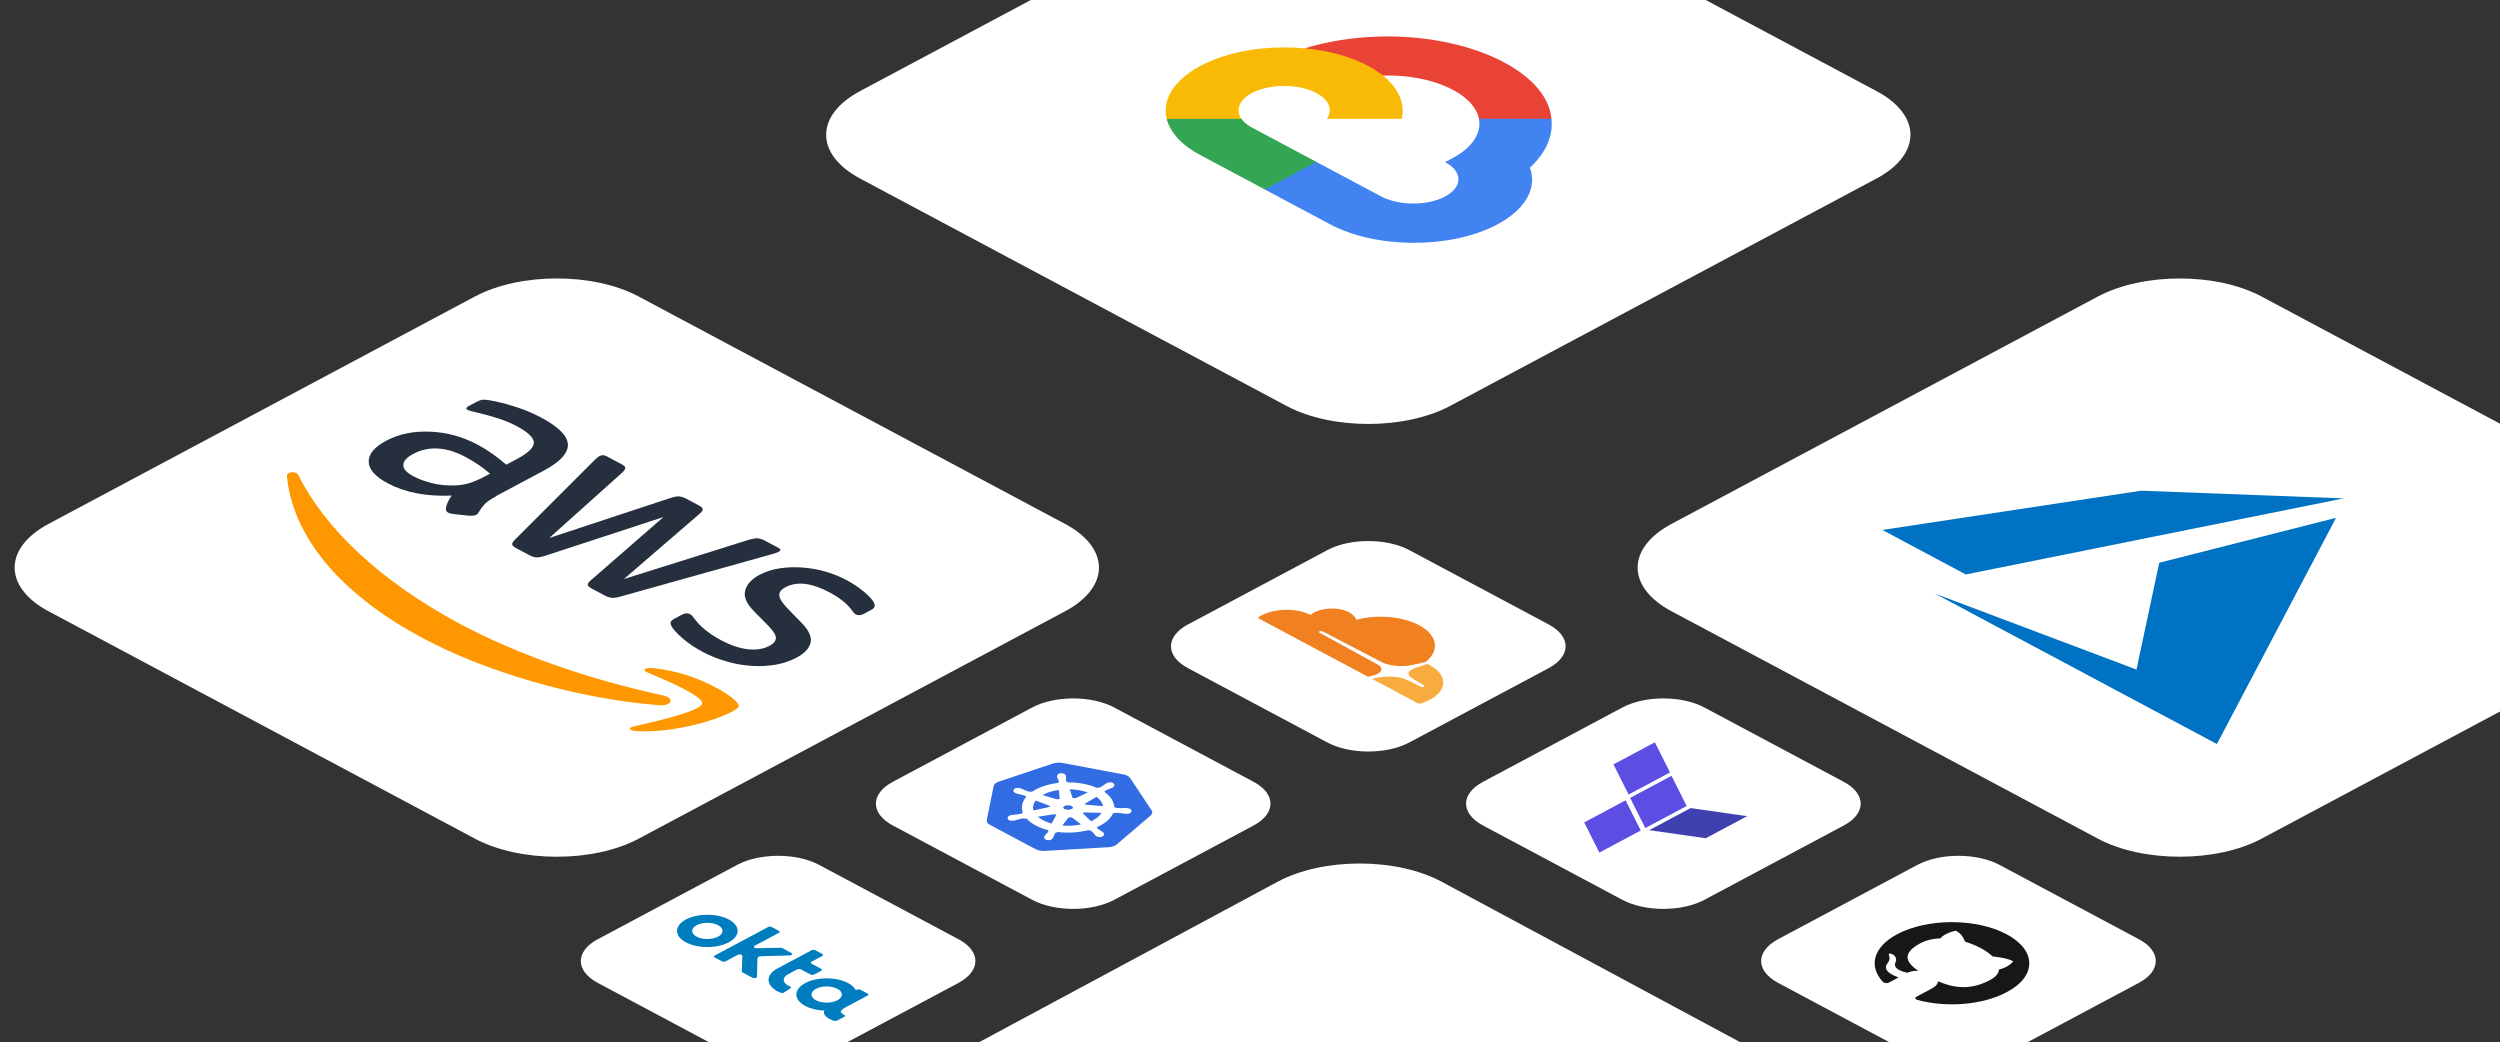 <?xml version="1.0" encoding="UTF-8" standalone="no"?>
<svg
   width="307"
   height="128"
   viewBox="0 0 307 128"
   fill="none"
   version="1.1"
   id="svg5346"
   sodipodi:docname="section1_new.svg"
   inkscape:version="1.2.1 (9c6d41e, 2022-07-14)"
   xmlns:inkscape="http://www.inkscape.org/namespaces/inkscape"
   xmlns:sodipodi="http://sodipodi.sourceforge.net/DTD/sodipodi-0.dtd"
   xmlns="http://www.w3.org/2000/svg"
   xmlns:svg="http://www.w3.org/2000/svg">
  <rect x="0" y="0" width="307" height="128" fill="#333333" stroke="none"/>
  <sodipodi:namedview
     id="namedview5348"
     pagecolor="#ffffff"
     bordercolor="#000000"
     borderopacity="0.25"
     inkscape:showpageshadow="2"
     inkscape:pageopacity="0.0"
     inkscape:pagecheckerboard="0"
     inkscape:deskcolor="#d1d1d1"
     showgrid="false"
     inkscape:zoom="1.7036682"
     inkscape:cx="91.273639"
     inkscape:cy="55.175062"
     inkscape:window-width="1309"
     inkscape:window-height="864"
     inkscape:window-x="90"
     inkscape:window-y="90"
     inkscape:window-maximized="0"
     inkscape:current-layer="svg5346" />
  <g
     clip-path="url(#clip0_1851_13379)"
     id="g5339">
    <path
       d="M 257.607,102.981 205.271,75.069 c -5.56,-2.965 -5.56,-7.772 0,-10.737 l 52.336,-27.912 c 5.559,-2.965 14.572,-2.965 20.131,0 l 52.336,27.912 c 5.558,2.964 5.558,7.772 0,10.737 l -52.336,27.912 c -5.559,2.965 -14.572,2.965 -20.131,0 z"
       fill="#ffffff"
       id="path5283" />
    <path
       d="m 286.864,63.59 -21.71,5.514 -2.795,13.118 -24.781,-9.341 34.659,18.485 z m 0.931,-2.387 -24.873,-0.944 -31.773,4.819 10.25,5.467 z"
       fill="#0072c4"
       id="path5285" />
    <path
       d="M 157.961,49.837 105.619,21.922 c -5.559,-2.965 -5.559,-7.772 0,-10.737 l 52.342,-27.916 c 5.559,-2.965 14.572,-2.965 20.131,0 l 52.342,27.916 c 5.559,2.965 5.559,7.772 0,10.737 l -52.342,27.916 c -5.559,2.965 -14.572,2.965 -20.131,0 z"
       fill="#ffffff"
       id="path5287" />
    <path
       d="M 58.31,102.985 5.968,75.069 c -5.558,-2.965 -5.558,-7.772 0,-10.737 l 52.342,-27.916 c 5.56,-2.965 14.572,-2.965 20.132,0 l 52.342,27.916 c 5.558,2.965 5.558,7.772 0,10.737 L 78.442,102.985 c -5.56,2.964 -14.572,2.964 -20.132,0 z"
       fill="#ffffff"
       id="path5289" />
    <path
       d="M 162.994,91.174 145.883,82.048 c -2.78,-1.483 -2.78,-3.886 0,-5.369 l 17.111,-9.126 c 2.78,-1.482 7.286,-1.482 10.066,0 l 17.112,9.126 c 2.779,1.483 2.779,3.886 0,5.369 l -17.112,9.126 c -2.78,1.483 -7.286,1.483 -10.066,0 z"
       fill="#ffffff"
       id="path5291" />
    <path
       d="m 199.231,110.5 -17.112,-9.126 c -2.78,-1.482 -2.78,-3.886 0,-5.369 l 17.112,-9.126 c 2.779,-1.483 7.286,-1.483 10.065,0 l 17.112,9.126 c 2.78,1.483 2.78,3.886 0,5.369 l -17.112,9.126 c -2.779,1.482 -7.286,1.482 -10.065,0 z"
       fill="#ffffff"
       id="path5293" />
    <path
       d="M 90.521,129.827 73.409,120.7 c -2.78,-1.482 -2.78,-3.886 0,-5.368 l 17.112,-9.126 c 2.779,-1.482 7.286,-1.482 10.065,0 l 17.112,9.126 c 2.78,1.482 2.78,3.886 0,5.368 l -17.112,9.127 c -2.779,1.482 -7.286,1.482 -10.065,0 z"
       fill="#ffffff"
       id="path5295" />
    <path
       d="M 235.467,129.827 218.356,120.7 c -2.781,-1.482 -2.781,-3.886 0,-5.368 l 17.111,-9.126 c 2.779,-1.482 7.286,-1.482 10.065,0 l 17.113,9.126 c 2.779,1.482 2.779,3.886 0,5.368 l -17.113,9.127 c -2.779,1.482 -7.286,1.482 -10.065,0 z"
       fill="#ffffff"
       id="path5297" />
    <path
       d="m 126.757,110.5 -17.111,-9.126 c -2.781,-1.482 -2.781,-3.886 0,-5.369 l 17.111,-9.126 c 2.779,-1.483 7.286,-1.483 10.065,0 l 17.113,9.126 c 2.779,1.483 2.779,3.886 0,5.369 l -17.113,9.126 c -2.779,1.482 -7.286,1.482 -10.065,0 z"
       fill="#ffffff"
       id="path5299" />
    <path
       d="m 182.627,15.189 h 6.343 l 1.546,-0.599 C 189.992,8.706 180.211,4.124 169.1,4.494 c -3.086,0.102 -6.203,0.62 -8.886,1.44 l 1.296,0.52 7.388,2.825 0.99,-0.006 c 5.919,-0.148 11.106,2.174 11.727,5.317 z"
       fill="#e84335"
       id="path5301" />
    <path
       d="m 187.879,20.589 c 1.955,-1.82 2.872,-3.905 2.637,-5.999 h -8.901 c 0.344,1.821 -0.899,3.626 -3.371,4.895 l -0.79,0.421 c 2.188,1.167 2.188,3.059 0,4.225 -2.187,1.167 -5.69,1.143 -7.878,-0.024 l -7.932,-4.23 -1.625,0.036 -4.75,2.533 0.033,0.813 7.932,4.231 c 5.646,3.058 14.827,3.12 20.561,0.109 3.476,-1.826 5.009,-4.456 4.084,-7.011 z"
       fill="#4283f2"
       id="path5303" />
    <path
       d="m 147.381,19.035 7.922,4.225 6.342,-3.382 -7.922,-4.225 c -0.565,-0.301 -0.989,-0.657 -1.269,-1.056 l -1.469,-0.416 -6.364,-0.011 -1.357,0.427 c 0.439,1.677 1.863,3.247 4.117,4.438 z"
       fill="#34a653"
       id="path5305" />
    <path
       d="M 167.952,8.062 C 162.228,5.045 153.003,5.076 147.347,8.128 c -3.159,1.705 -4.666,4.092 -4.084,6.468 h 9.19 c -1.093,-1.544 0.367,-3.268 3.262,-3.85 2.894,-0.583 6.127,0.196 7.219,1.739 0.482,0.68 0.482,1.431 0,2.111 h 9.19 c 0.601,-2.406 -0.943,-4.823 -4.172,-6.533 z"
       fill="#f9ba05"
       id="path5307" />
    <path
       d="m 86.293,80.052 c -0.895,-0.469 -1.725,-1.029 -2.474,-1.668 -0.691,-0.602 -1.164,-1.106 -1.364,-1.503 -0.127,-0.243 -0.145,-0.447 -0.055,-0.572 0.104,-0.135 0.241,-0.248 0.401,-0.33 l 0.928,-0.495 c 0.381,-0.203 0.709,-0.223 0.982,-0.078 0.108,0.059 0.2,0.127 0.272,0.204 0.074,0.077 0.164,0.204 0.273,0.34 0.385,0.519 0.844,0.991 1.364,1.406 0.582,0.466 1.219,0.883 1.946,1.271 1.147,0.611 2.238,0.98 3.256,1.096 1.019,0.117 1.929,-0.019 2.674,-0.417 0.51,-0.272 0.764,-0.582 0.782,-0.941 0.019,-0.359 -0.291,-0.853 -0.891,-1.484 l -1.819,-1.843 c -0.909,-0.932 -1.273,-1.785 -1.054,-2.541 0.199,-0.748 0.782,-1.388 1.727,-1.892 0.771,-0.41 1.623,-0.687 2.51,-0.815 0.91,-0.136 1.855,-0.175 2.802,-0.097 0.964,0.068 1.891,0.232 2.837,0.504 0.946,0.272 1.8,0.631 2.601,1.058 0.401,0.213 0.8,0.446 1.146,0.688 0.364,0.252 0.673,0.495 0.982,0.738 0.273,0.243 0.528,0.475 0.746,0.708 0.218,0.234 0.364,0.428 0.437,0.582 0.108,0.213 0.145,0.389 0.091,0.534 -0.037,0.136 -0.183,0.271 -0.437,0.407 l -0.855,0.456 c -0.382,0.203 -0.728,0.233 -1,0.087 -0.146,-0.077 -0.31,-0.243 -0.473,-0.484 -0.564,-0.806 -1.492,-1.553 -2.783,-2.241 -1.037,-0.553 -2.019,-0.902 -2.929,-1.019 -0.909,-0.117 -1.727,0.009 -2.474,0.407 -0.508,0.271 -0.763,0.602 -0.746,0.98 0.019,0.379 0.346,0.922 1.001,1.601 l 1.765,1.814 c 0.891,0.922 1.255,1.736 1.072,2.435 -0.181,0.699 -0.763,1.3 -1.709,1.804 -0.798,0.421 -1.672,0.716 -2.583,0.873 -0.965,0.161 -1.949,0.21 -2.928,0.146 -1.034,-0.065 -2.054,-0.244 -3.038,-0.533 -1.044,-0.288 -2.045,-0.686 -2.983,-1.184 M 63.411,67.325 c -0.327,-0.175 -0.491,-0.32 -0.509,-0.466 -0.037,-0.136 0.091,-0.34 0.328,-0.582 l 9.785,-9.779 c 0.255,-0.252 0.436,-0.407 0.564,-0.475 0.291,-0.156 0.6,-0.165 0.891,-0.01 l 1.783,0.95 c 0.346,0.184 0.527,0.34 0.527,0.476 0.036,0.136 -0.109,0.33 -0.345,0.572 l -8.986,8.052 14.879,-4.909 c 0.454,-0.146 0.8,-0.214 1.055,-0.195 0.255,0.02 0.582,0.117 0.909,0.292 l 1.455,0.776 c 0.346,0.184 0.527,0.34 0.546,0.485 0.036,0.135 -0.091,0.339 -0.363,0.563 l -9.314,8.032 15.334,-4.821 c 0.473,-0.136 0.836,-0.194 1.073,-0.184 0.254,0.019 0.564,0.107 0.891,0.281 l 1.692,0.902 c 0.291,0.155 0.309,0.32 0,0.485 -0.091,0.048 -0.201,0.087 -0.328,0.135 -0.189,0.07 -0.384,0.129 -0.582,0.175 l -18.443,5.161 c -0.474,0.136 -0.837,0.194 -1.092,0.174 -0.31,-0.031 -0.609,-0.124 -0.873,-0.271 l -1.564,-0.835 c -0.346,-0.184 -0.528,-0.34 -0.545,-0.484 -0.019,-0.146 0.091,-0.34 0.382,-0.572 l 8.912,-7.761 -14.515,4.753 c -0.455,0.146 -0.8,0.213 -1.073,0.204 -0.273,-0.01 -0.582,-0.116 -0.909,-0.291 z m -12.641,-8.837 c 0.6,0.32 1.328,0.591 2.201,0.824 0.873,0.233 1.855,0.33 2.891,0.3 0.637,-0.028 1.238,-0.116 1.784,-0.291 0.613,-0.198 1.204,-0.448 1.763,-0.747 l 0.765,-0.408 c -0.431,-0.376 -0.887,-0.729 -1.364,-1.057 -0.512,-0.351 -1.047,-0.674 -1.601,-0.97 -1.219,-0.651 -2.347,-0.999 -3.437,-1.058 -1.045,-0.068 -2.088,0.156 -2.984,0.64 -0.854,0.456 -1.273,0.912 -1.255,1.388 -0.018,0.475 0.401,0.931 1.237,1.378 m 10.149,2.464 c -0.673,0.359 -1.146,0.689 -1.418,0.97 -0.28,0.314 -0.524,0.652 -0.728,1.009 -0.058,0.123 -0.16,0.226 -0.291,0.291 -0.182,0.097 -0.473,0.136 -0.891,0.107 l -1.91,-0.204 c -0.273,-0.029 -0.492,-0.087 -0.637,-0.164 -0.085,-0.044 -0.156,-0.106 -0.206,-0.18 -0.051,-0.074 -0.08,-0.159 -0.085,-0.246 0.019,-0.282 0.091,-0.554 0.2,-0.805 0.149,-0.3 0.32,-0.592 0.51,-0.874 -3.093,0.136 -5.712,-0.368 -7.858,-1.513 -1.528,-0.815 -2.31,-1.698 -2.329,-2.639 -0.017,-0.941 0.692,-1.804 2.147,-2.58 1.546,-0.825 3.347,-1.204 5.402,-1.115 2.056,0.087 4.002,0.62 5.875,1.619 0.618,0.33 1.2,0.699 1.782,1.106 0.582,0.408 1.128,0.854 1.693,1.329 l 1.327,-0.709 c 1.383,-0.737 2.056,-1.406 2.056,-2.007 -0.019,-0.612 -0.728,-1.281 -2.128,-2.027 -0.699,-0.369 -1.436,-0.677 -2.201,-0.922 -0.847,-0.277 -1.709,-0.517 -2.583,-0.718 -0.295,-0.06 -0.586,-0.131 -0.874,-0.213 -0.12,-0.031 -0.235,-0.074 -0.345,-0.126 -0.255,-0.136 -0.2,-0.3 0.182,-0.504 l 0.891,-0.475 c 0.291,-0.156 0.546,-0.252 0.764,-0.271 0.218,-0.02 0.509,0 0.891,0.068 0.964,0.165 2.001,0.427 3.111,0.786 1.128,0.349 2.182,0.795 3.183,1.329 2.164,1.154 3.256,2.26 3.292,3.327 0.018,1.058 -0.964,2.124 -2.965,3.192 l -5.893,3.143 z"
       fill="#252f3e"
       id="path5309" />
    <path
       fill-rule="evenodd"
       clip-rule="evenodd"
       d="m 80.889,86.599 c -10.404,-0.834 -21.444,-4.22 -28.92,-8.207 -10.477,-5.588 -16.043,-12.688 -16.734,-19.925 -0.055,-0.573 1.145,-0.669 1.419,-0.097 3.237,6.5 10.04,13.019 19.881,18.267 6.638,3.54 15.314,6.693 24.864,8.76 1.455,0.291 1.2,1.339 -0.51,1.203"
       fill="#ff9700"
       id="path5311" />
    <path
       fill-rule="evenodd"
       clip-rule="evenodd"
       d="m 86.219,86.415 c 0.218,-0.931 -4.584,-2.949 -6.767,-3.861 -0.655,-0.272 -0.236,-0.592 0.673,-0.515 5.821,0.543 10.75,3.91 10.605,4.686 -0.164,0.785 -6.621,3.337 -12.515,3.065 -0.909,-0.039 -1.164,-0.407 -0.399,-0.582 2.527,-0.572 8.203,-1.872 8.403,-2.794 z"
       fill="#ff9700"
       id="path5313" />
    <path
       d="m 207.605,99.234 -5.081,2.71 6.941,0.994 5.087,-2.713 z"
       fill="#4040b0"
       id="path5315" />
    <path
       d="m 194.539,100.992 1.86,3.704 5.084,-2.712 -1.86,-3.704 z m 8.678,-9.839 -5.084,2.711 1.86,3.704 5.085,-2.712 z m 2.048,4.118 1.858,3.705 -5.081,2.71 -1.86,-3.704 z"
       fill="#5c4ee3"
       id="path5317" />
    <path
       d="m 168.205,83.06 c 1.801,-0.389 1.654,-1.091 0.925,-1.48 l -7.108,-3.894 c -0.194,-0.104 0.098,-0.26 0.39,-0.155 l 7.398,3.843 c 0.877,0.415 2.532,0.571 3.701,0.26 0,0 1.508,-0.286 1.605,-0.389 2.025,-1.644 1.167,-3.852 -1.916,-4.931 -1.988,-0.697 -4.522,-0.776 -6.65,-0.209 -0.633,-1.636 -4.235,-1.791 -5.598,-0.597 -2.482,-1.168 -5.403,-0.493 -6.426,0.312 -0.048,0.026 -0.048,0.077 0.049,0.13 l 13.338,7.113 c 0.048,0.026 0.194,0.052 0.292,0 z"
       fill="#f18020"
       id="path5319" />
    <path
       d="m 175.602,81.71 c -0.194,-0.104 -0.243,-0.181 -0.39,-0.155 l -1.265,0.415 c -1.022,0.286 -1.315,0.857 -0.535,1.324 l 1.46,0.883 c 0.195,0.104 -0.097,0.26 -0.389,0.156 l -1.655,-0.83 C 170.88,82.671 168.69,83.32 168.69,83.32 c -0.098,0.052 -0.146,0.077 -0.049,0.13 l 5.501,2.933 0.243,0.027 c 2.687,-0.803 3.646,-2.615 2.142,-4.048 -0.273,-0.254 -0.584,-0.474 -0.925,-0.652"
       fill="#f8ac40"
       id="path5321" />
    <path
       d="m 138.409,95.243 c -0.146,-0.068 -0.302,-0.118 -0.464,-0.147 l -7.462,-1.406 c -0.39,-0.073 -0.796,-0.05 -1.172,0.069 l -6.665,2.226 c -0.309,0.103 -0.527,0.27 -0.602,0.461 -0.01,0.023 -0.017,0.046 -0.022,0.07 l -0.85,4.181 c -0.044,0.219 0.1,0.437 0.394,0.595 l 5.606,2.988 c 0.294,0.157 0.704,0.234 1.115,0.211 l 7.839,-0.455 c 0.411,-0.023 0.778,-0.146 0.997,-0.333 l 4.172,-3.555 c 0.218,-0.187 0.265,-0.417 0.127,-0.625 l -2.639,-3.979 c -0.092,-0.128 -0.222,-0.231 -0.374,-0.3"
       fill="#326ce3"
       id="path5323" />
    <path
       d="m 129.713,99.923 c 0.04,0.019 0.074,0.047 0.098,0.081 0.013,0.018 0.02,0.039 0.022,0.061 0.001,0.021 -0.005,0.043 -0.016,0.062 l 0.005,0.004 -0.62,1.151 c -0.133,-0.035 -0.264,-0.074 -0.393,-0.118 -0.722,-0.242 -1.268,-0.576 -1.617,-0.957 l 2.154,-0.33 h 0.001 c 0.124,-0.021 0.253,-0.005 0.366,0.045 m -0.679,-1.044 c 0.119,0.065 0.144,0.167 0.049,0.247 -0.05,0.041 -0.112,0.068 -0.179,0.08 l -0.001,0.005 -2.065,0.457 c -0.202,-0.495 -0.109,-1.025 0.315,-1.508 l 1.826,0.691 -0.001,0.004 c 0.02,0.007 0.04,0.016 0.056,0.025 m 2.651,1.406 c 0.021,0.011 0.04,0.024 0.056,0.036 l 0.006,-10e-4 1.308,0.981 c -0.925,0.227 -1.892,0.286 -2.843,0.173 l 0.864,-1.113 h 0.005 c 0.074,-0.1 0.283,-0.151 0.475,-0.116 0.049,0.009 0.093,0.024 0.129,0.04 m -0.267,-1.52 0.486,0.26 -0.075,0.363 -0.58,0.194 -0.646,-0.121 -0.228,-0.346 0.363,-0.309 z m 4.05,0.94 c -0.109,0.247 -0.295,0.489 -0.562,0.716 -0.281,0.233 -0.601,0.427 -0.948,0.575 l -1.088,-1.051 0.005,-0.004 c -0.099,-0.093 -0.045,-0.212 0.127,-0.27 0.073,-0.023 0.15,-0.033 0.227,-0.029 l 0.002,-0.003 z m -5.334,-2.845 0.125,1.199 -0.008,0.004 c 0.015,0.107 -0.132,0.201 -0.333,0.213 -0.077,0.005 -0.155,-0.004 -0.229,-0.025 l -0.006,0.002 -1.961,-0.577 c 0.631,-0.42 1.486,-0.697 2.412,-0.816 m 4.515,0.846 c 0.603,0.411 0.927,0.917 0.937,1.431 l -2.207,-0.2 -0.002,-0.004 c -0.198,-0.017 -0.34,-0.114 -0.316,-0.221 0.008,-0.044 0.044,-0.084 0.095,-0.113 v -0.002 z m -0.757,-0.405 -1.676,0.798 -0.009,-0.002 c -0.081,0.036 -0.171,0.054 -0.261,0.053 -0.091,-0.001 -0.18,-0.021 -0.26,-0.059 -0.05,-0.023 -0.089,-0.063 -0.107,-0.111 h -0.004 l -0.378,-1.185 c 0.791,-0.001 1.575,0.122 2.317,0.364 0.132,0.044 0.258,0.092 0.378,0.141 z m 2.721,-1.048 c -0.166,-0.089 -0.452,-0.081 -0.637,0.018 l -0.008,0.004 c -0.026,0.014 -0.057,0.029 -0.078,0.042 -0.103,0.059 -0.161,0.115 -0.246,0.175 -0.186,0.126 -0.339,0.23 -0.515,0.31 -0.082,0.024 -0.168,0.034 -0.254,0.031 l -0.135,0.064 c -0.205,-0.092 -0.416,-0.174 -0.631,-0.246 -0.962,-0.324 -2.042,-0.469 -3.102,-0.452 -0.011,-0.033 -0.022,-0.066 -0.031,-0.1 -0.062,-0.025 -0.133,-0.045 -0.162,-0.105 -0.045,-0.121 -0.042,-0.253 -0.04,-0.413 0.003,-0.075 0.023,-0.139 0.012,-0.219 l -0.013,-0.065 c -0.009,-0.032 -0.025,-0.063 -0.048,-0.089 -0.022,-0.027 -0.05,-0.049 -0.083,-0.066 -0.105,-0.055 -0.226,-0.081 -0.348,-0.072 -0.234,0.015 -0.4,0.139 -0.371,0.277 l 0.001,0.004 c 0.004,0.019 0.008,0.043 0.013,0.06 0.022,0.08 0.068,0.139 0.103,0.212 0.069,0.156 0.126,0.285 0.134,0.409 -0.003,0.051 -0.082,0.101 -0.113,0.124 l 0.009,0.098 c -1.298,0.14 -2.503,0.526 -3.342,1.125 l -0.163,-0.048 c -0.078,0.005 -0.192,0.016 -0.262,9e-4 -0.217,-0.066 -0.428,-0.147 -0.631,-0.242 -0.107,-0.048 -0.188,-0.096 -0.313,-0.142 l -0.099,-0.033 -0.003,-9e-4 c -0.002,0 -0.004,-6e-4 -0.006,-0.002 -0.222,-0.072 -0.5,-0.046 -0.624,0.06 -0.125,0.106 -0.049,0.251 0.169,0.325 0.002,9e-4 0.003,0.002 0.005,0.002 l 0.008,0.003 c 0.031,0.01 0.068,0.024 0.095,0.032 0.131,0.041 0.247,0.059 0.375,0.089 0.273,0.069 0.497,0.125 0.683,0.199 0.072,0.033 0.097,0.095 0.112,0.125 l 0.155,0.058 c -0.637,0.663 -0.762,1.407 -0.434,2.091 l -0.186,0.041 c -0.035,0.047 -0.086,0.083 -0.145,0.104 -0.21,0.05 -0.472,0.082 -0.765,0.117 -0.138,0.015 -0.258,0.019 -0.403,0.043 -0.035,0.005 -0.085,0.016 -0.12,0.022 -0.244,0.048 -0.379,0.179 -0.302,0.298 0.078,0.119 0.341,0.177 0.588,0.131 h 0.002 c 0.035,-0.007 0.083,-0.014 0.114,-0.021 0.142,-0.03 0.239,-0.067 0.364,-0.101 0.282,-0.065 0.537,-0.153 0.778,-0.165 0.066,0.001 0.132,0.013 0.193,0.036 l 0.193,-0.03 c 0.432,0.518 1.144,0.974 2.107,1.298 0.219,0.074 0.444,0.138 0.675,0.194 -0.018,0.031 -0.035,0.063 -0.052,0.096 0.035,0.036 0.083,0.071 0.061,0.131 -0.059,0.12 -0.169,0.239 -0.301,0.383 -0.065,0.066 -0.134,0.119 -0.19,0.194 l -0.04,0.062 c -0.087,0.131 0.025,0.272 0.247,0.313 0.221,0.042 0.469,-0.03 0.558,-0.16 l 0.042,-0.065 c 0.045,-0.077 0.052,-0.141 0.079,-0.214 0.065,-0.157 0.118,-0.287 0.212,-0.399 0.054,-0.055 0.131,-0.066 0.201,-0.083 0.002,-0.013 0.051,-0.065 0.071,-0.092 1.331,0.183 2.735,0.092 3.935,-0.239 0.032,0.024 0.089,0.067 0.106,0.081 0.076,0.008 0.157,0.01 0.232,0.057 0.138,0.097 0.244,0.218 0.372,0.362 0.058,0.07 0.091,0.131 0.167,0.201 0.016,0.015 0.041,0.035 0.061,0.051 l 0.003,0.004 0.004,0.003 c 0.141,0.116 0.413,0.156 0.612,0.091 0.198,-0.067 0.247,-0.215 0.112,-0.334 -0.021,-0.017 -0.047,-0.041 -0.067,-0.057 -0.085,-0.067 -0.176,-0.11 -0.267,-0.168 -0.189,-0.124 -0.346,-0.227 -0.453,-0.336 -0.038,-0.047 -0.008,-0.111 0.001,-0.14 l -0.086,-0.084 c 0.496,-0.193 0.951,-0.459 1.348,-0.786 0.37,-0.316 0.615,-0.654 0.742,-1 l 0.203,0.006 c 0.059,-0.026 0.112,-0.059 0.228,-0.061 0.231,0.004 0.473,0.035 0.765,0.072 0.137,0.019 0.248,0.043 0.398,0.056 l 0.121,0.006 c 0.259,0.016 0.493,-0.073 0.519,-0.198 0.027,-0.124 -0.163,-0.239 -0.424,-0.254 -0.037,-0.003 -0.086,-0.006 -0.121,-0.007 -0.15,-0.006 -0.269,0.004 -0.41,0.006 -0.301,8e-4 -0.55,0.003 -0.776,-0.021 -0.093,-0.012 -0.167,-0.065 -0.203,-0.087 L 136.7,99.237 c 0.033,-0.716 -0.421,-1.426 -1.297,-1.984 l 0.128,-0.075 c -0.001,-0.041 -0.016,-0.084 0.053,-0.133 0.15,-0.094 0.346,-0.175 0.582,-0.274 0.113,-0.045 0.218,-0.076 0.329,-0.132 0.026,-0.012 0.059,-0.032 0.085,-0.046 0.186,-0.099 0.2,-0.252 0.033,-0.341 z"
       fill="#ffffff"
       id="path5325" />
    <path
       d="m 129.713,99.923 c 0.04,0.019 0.074,0.047 0.098,0.081 0.013,0.018 0.02,0.039 0.022,0.061 0.001,0.021 -0.005,0.043 -0.016,0.062 l 0.005,0.004 -0.62,1.151 c -0.133,-0.035 -0.264,-0.074 -0.393,-0.118 -0.722,-0.242 -1.268,-0.576 -1.617,-0.957 l 2.154,-0.33 h 0.001 c 0.124,-0.021 0.253,-0.005 0.366,0.045 z m -0.679,-1.044 c 0.119,0.065 0.144,0.167 0.049,0.247 -0.05,0.041 -0.112,0.068 -0.179,0.08 l -0.001,0.005 -2.065,0.457 c -0.202,-0.495 -0.109,-1.025 0.315,-1.508 l 1.826,0.691 -0.001,0.004 c 0.02,0.007 0.04,0.016 0.056,0.025 z m 2.651,1.406 c 0.021,0.011 0.04,0.024 0.056,0.036 l 0.006,-10e-4 1.308,0.981 c -0.925,0.227 -1.892,0.286 -2.843,0.173 l 0.864,-1.113 h 0.005 c 0.074,-0.1 0.283,-0.151 0.475,-0.116 0.049,0.009 0.093,0.024 0.129,0.04 z m -0.267,-1.52 0.486,0.26 -0.075,0.363 -0.58,0.194 -0.646,-0.121 -0.228,-0.346 0.363,-0.309 z m 4.05,0.94 c -0.109,0.247 -0.295,0.489 -0.562,0.716 -0.281,0.233 -0.601,0.427 -0.948,0.575 l -1.088,-1.051 0.005,-0.004 c -0.099,-0.093 -0.045,-0.212 0.127,-0.27 0.073,-0.023 0.15,-0.033 0.227,-0.029 l 0.002,-0.003 z m -5.334,-2.845 0.125,1.199 -0.008,0.004 c 0.015,0.107 -0.132,0.201 -0.333,0.213 -0.077,0.005 -0.155,-0.004 -0.229,-0.025 l -0.006,0.002 -1.961,-0.577 c 0.631,-0.42 1.486,-0.697 2.412,-0.816 z m 4.515,0.846 c 0.603,0.411 0.927,0.917 0.937,1.431 l -2.207,-0.2 -0.002,-0.004 c -0.198,-0.017 -0.34,-0.114 -0.316,-0.221 0.008,-0.044 0.044,-0.084 0.095,-0.113 v -0.002 z m -0.757,-0.405 -1.676,0.798 -0.009,-0.002 c -0.081,0.036 -0.171,0.054 -0.261,0.053 -0.091,-0.001 -0.18,-0.021 -0.26,-0.059 -0.05,-0.023 -0.089,-0.063 -0.107,-0.111 h -0.004 l -0.378,-1.185 c 0.791,-0.001 1.575,0.122 2.317,0.364 0.132,0.044 0.258,0.092 0.378,0.141 z m 2.721,-1.048 c -0.166,-0.089 -0.452,-0.081 -0.637,0.018 l -0.008,0.004 c -0.026,0.014 -0.057,0.029 -0.078,0.042 -0.103,0.059 -0.161,0.115 -0.246,0.175 -0.186,0.126 -0.339,0.23 -0.515,0.31 -0.082,0.024 -0.168,0.034 -0.254,0.031 l -0.135,0.064 c -0.205,-0.092 -0.416,-0.174 -0.631,-0.246 -0.962,-0.324 -2.042,-0.469 -3.102,-0.452 -0.011,-0.033 -0.022,-0.066 -0.031,-0.1 -0.062,-0.025 -0.133,-0.045 -0.162,-0.105 -0.045,-0.121 -0.042,-0.253 -0.04,-0.413 0.003,-0.075 0.023,-0.139 0.012,-0.219 l -0.013,-0.065 c -0.009,-0.032 -0.025,-0.063 -0.048,-0.089 -0.022,-0.027 -0.05,-0.049 -0.083,-0.066 -0.105,-0.055 -0.226,-0.081 -0.348,-0.072 -0.234,0.015 -0.4,0.139 -0.371,0.277 l 0.001,0.004 c 0.004,0.019 0.008,0.043 0.013,0.06 0.022,0.08 0.068,0.139 0.103,0.212 0.069,0.156 0.126,0.285 0.134,0.409 -0.003,0.051 -0.082,0.101 -0.113,0.124 l 0.009,0.098 c -1.298,0.14 -2.503,0.526 -3.342,1.125 l -0.163,-0.048 c -0.078,0.005 -0.192,0.016 -0.262,9e-4 -0.217,-0.066 -0.428,-0.147 -0.631,-0.242 -0.107,-0.048 -0.188,-0.096 -0.313,-0.142 l -0.099,-0.033 -0.003,-9e-4 c -0.002,0 -0.004,-6e-4 -0.006,-0.002 -0.222,-0.072 -0.5,-0.046 -0.624,0.06 -0.125,0.106 -0.049,0.251 0.169,0.325 0.002,9e-4 0.003,0.002 0.005,0.002 l 0.008,0.003 c 0.031,0.01 0.068,0.024 0.095,0.032 0.131,0.041 0.247,0.059 0.375,0.089 0.273,0.069 0.497,0.125 0.683,0.199 0.072,0.033 0.097,0.095 0.112,0.125 l 0.155,0.058 c -0.637,0.663 -0.762,1.407 -0.434,2.091 l -0.186,0.041 c -0.035,0.047 -0.086,0.083 -0.145,0.104 -0.21,0.05 -0.472,0.082 -0.765,0.117 -0.138,0.015 -0.258,0.019 -0.403,0.043 -0.035,0.005 -0.085,0.016 -0.12,0.022 -0.244,0.048 -0.379,0.179 -0.302,0.298 0.078,0.119 0.341,0.177 0.588,0.131 h 0.002 c 0.035,-0.007 0.083,-0.014 0.114,-0.021 0.142,-0.03 0.239,-0.067 0.364,-0.101 0.282,-0.065 0.537,-0.153 0.778,-0.165 0.066,0.001 0.132,0.013 0.193,0.036 l 0.193,-0.03 c 0.432,0.518 1.144,0.974 2.107,1.298 0.219,0.074 0.444,0.138 0.675,0.194 -0.018,0.031 -0.035,0.063 -0.052,0.096 0.035,0.036 0.083,0.071 0.061,0.131 -0.059,0.12 -0.169,0.239 -0.301,0.383 -0.065,0.066 -0.134,0.119 -0.19,0.194 l -0.04,0.062 c -0.087,0.131 0.025,0.272 0.247,0.313 0.221,0.042 0.469,-0.03 0.558,-0.16 l 0.042,-0.065 c 0.045,-0.077 0.052,-0.141 0.079,-0.214 0.065,-0.157 0.118,-0.287 0.212,-0.399 0.054,-0.055 0.131,-0.066 0.201,-0.083 0.002,-0.013 0.051,-0.065 0.071,-0.092 1.331,0.183 2.735,0.092 3.935,-0.239 0.032,0.024 0.089,0.067 0.106,0.081 0.076,0.008 0.157,0.01 0.232,0.057 0.138,0.097 0.244,0.218 0.372,0.362 0.058,0.07 0.091,0.131 0.167,0.201 0.016,0.015 0.041,0.035 0.061,0.051 l 0.003,0.004 0.004,0.003 c 0.141,0.116 0.413,0.156 0.612,0.091 0.198,-0.067 0.247,-0.215 0.112,-0.334 -0.021,-0.017 -0.047,-0.041 -0.067,-0.057 -0.085,-0.067 -0.176,-0.11 -0.267,-0.168 -0.189,-0.124 -0.346,-0.227 -0.453,-0.336 -0.038,-0.047 -0.008,-0.111 0.001,-0.14 l -0.086,-0.084 c 0.496,-0.193 0.951,-0.459 1.348,-0.786 0.37,-0.316 0.615,-0.654 0.742,-1 l 0.203,0.006 c 0.059,-0.026 0.112,-0.059 0.228,-0.061 0.231,0.004 0.473,0.035 0.765,0.072 0.137,0.019 0.248,0.043 0.398,0.056 l 0.121,0.006 c 0.259,0.016 0.493,-0.073 0.519,-0.198 0.027,-0.124 -0.163,-0.239 -0.424,-0.254 -0.037,-0.003 -0.086,-0.006 -0.121,-0.007 -0.15,-0.006 -0.269,0.004 -0.41,0.006 -0.301,8e-4 -0.55,0.003 -0.776,-0.021 -0.093,-0.012 -0.167,-0.065 -0.203,-0.087 L 136.7,99.237 c 0.033,-0.716 -0.421,-1.426 -1.297,-1.984 l 0.128,-0.075 c -0.001,-0.041 -0.016,-0.084 0.053,-0.133 0.15,-0.094 0.346,-0.175 0.582,-0.274 0.113,-0.045 0.218,-0.076 0.329,-0.132 0.026,-0.012 0.059,-0.032 0.085,-0.046 0.186,-0.099 0.2,-0.252 0.033,-0.341 z"
       stroke="#ffffff"
       stroke-width="0.25"
       id="path5327" />
    <path
       d="m 85.544,115.019 c -0.727,-0.389 -0.727,-1.019 0,-1.407 0.728,-0.387 1.909,-0.387 2.637,0 0.727,0.388 0.727,1.018 0,1.407 -0.728,0.387 -1.909,0.387 -2.637,0 z m 3.949,-2.107 c -1.454,-0.775 -3.807,-0.775 -5.261,0 -1.455,0.776 -1.455,2.031 0,2.807 1.454,0.775 3.807,0.775 5.261,0 1.455,-0.776 1.455,-2.031 0,-2.807"
       fill="#007dbf"
       id="path5329" />
    <path
       d="m 90.602,117.253 c 0.209,-0.111 0.56,-0.03 0.56,0.127 -0.011,0.707 -0.074,1.902 -0.074,1.907 0,0.017 -0.01,0.039 0.032,0.084 0.03,0.027 0.065,0.05 0.104,0.067 l 1.188,0.633 c 0.214,0.115 0.523,0.017 0.549,-0.103 l 0.047,-2.123 v -0.112 c 0.042,-0.262 0.173,-0.304 0.701,-0.313 l 3.301,-0.096 c 0.225,-0.015 0.403,-0.176 0.183,-0.294 l -1.077,-0.574 c -0.036,-0.021 -0.075,-0.038 -0.116,-0.051 -0.084,-0.022 -0.13,-0.025 -0.168,-0.022 -0.009,0 -1.804,0.037 -2.908,0.056 -0.302,0.005 -0.46,-0.19 -0.245,-0.304 l 2.986,-1.593 c 0.152,-0.082 0.084,-0.178 -0.015,-0.232 l -0.879,-0.468 c -0.151,-0.081 -0.324,-0.068 -0.413,-0.02 l -6.622,3.532 c -0.153,0.081 -0.069,0.17 0.036,0.226 l 0.879,0.469 c 0.064,0.033 0.136,0.051 0.21,0.053 0.074,0.003 0.147,-0.011 0.214,-0.04 l 0.068,-0.035 1.454,-0.776 z"
       fill="#007dbf"
       id="path5331" />
    <path
       d="m 96.283,121.879 0.785,-0.519 c 0.11,-0.07 0.078,-0.176 -0.063,-0.228 -0.075,-0.03 -0.149,-0.064 -0.22,-0.101 -0.7,-0.374 -0.722,-0.971 -0.067,-1.364 l 0.073,-0.039 1.077,-0.576 c 0.077,-0.037 0.163,-0.058 0.25,-0.058 0.088,-0.001 0.174,0.017 0.252,0.053 l 1.178,0.629 c 0.083,0.044 0.282,0.072 0.433,-0.009 l 0.832,-0.444 c 0.162,-0.086 0.141,-0.187 0.047,-0.237 l -1.187,-0.633 c -0.136,-0.073 -0.147,-0.184 -0.016,-0.26 l 1.334,-0.712 c 0.084,-0.044 0.146,-0.145 -0.016,-0.231 l -0.874,-0.466 c -0.063,-0.033 -0.135,-0.051 -0.208,-0.052 -0.073,-0.001 -0.146,0.015 -0.21,0.046 l -4.284,2.286 c -1.387,0.778 -1.354,2.006 0.073,2.767 0.121,0.065 0.247,0.12 0.377,0.173 0.141,0.059 0.33,0.048 0.434,-0.025"
       fill="#007dbf"
       id="path5333" />
    <path
       d="m 100.196,122.833 c -0.728,-0.389 -0.728,-1.019 0,-1.406 0.727,-0.388 1.909,-0.388 2.636,0 0.727,0.387 0.727,1.017 0,1.406 -0.733,0.385 -1.914,0.385 -2.636,0 z m 3.53,1.838 c -0.742,-0.395 -0.591,-0.599 0.408,-1.132 l 0.011,-0.006 2.401,-1.281 c 0.084,-0.044 0.162,-0.153 -0.005,-0.242 l -0.879,-0.469 c -0.07,-0.032 -0.148,-0.05 -0.227,-0.051 -0.079,0 -0.157,0.016 -0.228,0.048 l -0.11,0.058 c -0.162,-0.32 -0.481,-0.624 -0.952,-0.875 -1.454,-0.776 -3.808,-0.776 -5.262,0 -1.455,0.776 -1.455,2.031 0,2.806 0.654,0.349 1.491,0.539 2.343,0.575 -0.131,0.332 0.016,0.678 0.633,1.013 0.105,0.056 0.649,0.368 0.915,0.225 l 0.937,-0.498 c 0.079,-0.043 0.104,-0.123 0.015,-0.171"
       fill="#007dbf"
       id="path5335" />
    <path
       fill-rule="evenodd"
       clip-rule="evenodd"
       d="m 246.409,114.724 c -3.718,-1.982 -9.721,-1.982 -13.438,0 -2.957,1.577 -3.539,3.943 -1.747,5.853 0.314,0.216 0.582,0.167 0.761,0.072 l 1.165,-0.621 c -2.284,-0.788 -1.388,-1.696 -1.388,-1.696 0.448,-0.574 0.223,-0.932 0.223,-0.932 -0.223,-0.549 0.448,-0.191 0.448,-0.191 0.627,0.382 0.359,0.907 0.359,0.907 -0.448,0.861 0.85,1.219 1.433,1.338 0.416,-0.185 0.88,-0.268 1.344,-0.238 -1.299,-0.884 -2.284,-2.031 0.269,-3.393 0.717,-0.381 1.612,-0.573 2.464,-0.597 0.088,-0.143 0.537,-0.621 1.836,-0.931 0,0 0.761,0.214 1.165,1.337 0.671,0.215 1.343,0.478 1.925,0.788 0.582,0.312 1.076,0.67 1.479,1.028 2.149,0.239 2.508,0.621 2.508,0.621 -0.582,0.693 -1.478,0.932 -1.747,0.98 0,0.477 -0.403,0.931 -1.12,1.314 -2.598,1.385 -4.703,0.835 -6.36,0.143 0,0.238 -0.18,0.573 -0.807,0.907 l -1.836,0.98 c -0.179,0.095 -0.269,0.287 0.134,0.406 3.583,0.956 7.973,0.621 10.93,-0.955 3.717,-1.936 3.717,-5.136 0,-7.12 z"
       fill="#181616"
       id="path5337" />
  </g>
  <defs
     id="defs5344">
    <clipPath
       id="clip0_1851_13379">
      <rect
         width="307"
         height="128"
         fill="#ffffff"
         id="rect5341"
         x="0"
         y="0" />
    </clipPath>
  </defs>
  <path
     d="m 156.884,175.475 -52.424,-28.178 c -5.567,-2.993 -5.567,-7.845 0,-10.838 l 52.424,-28.176 c 5.567,-2.993 14.595,-2.993 20.162,0 l 52.424,28.176 c 5.567,2.993 5.567,7.845 0,10.838 l -52.424,28.178 c -5.567,2.993 -14.595,2.993 -20.162,0 z"
     fill="#ffffff"
     id="path615-7" />
</svg>

